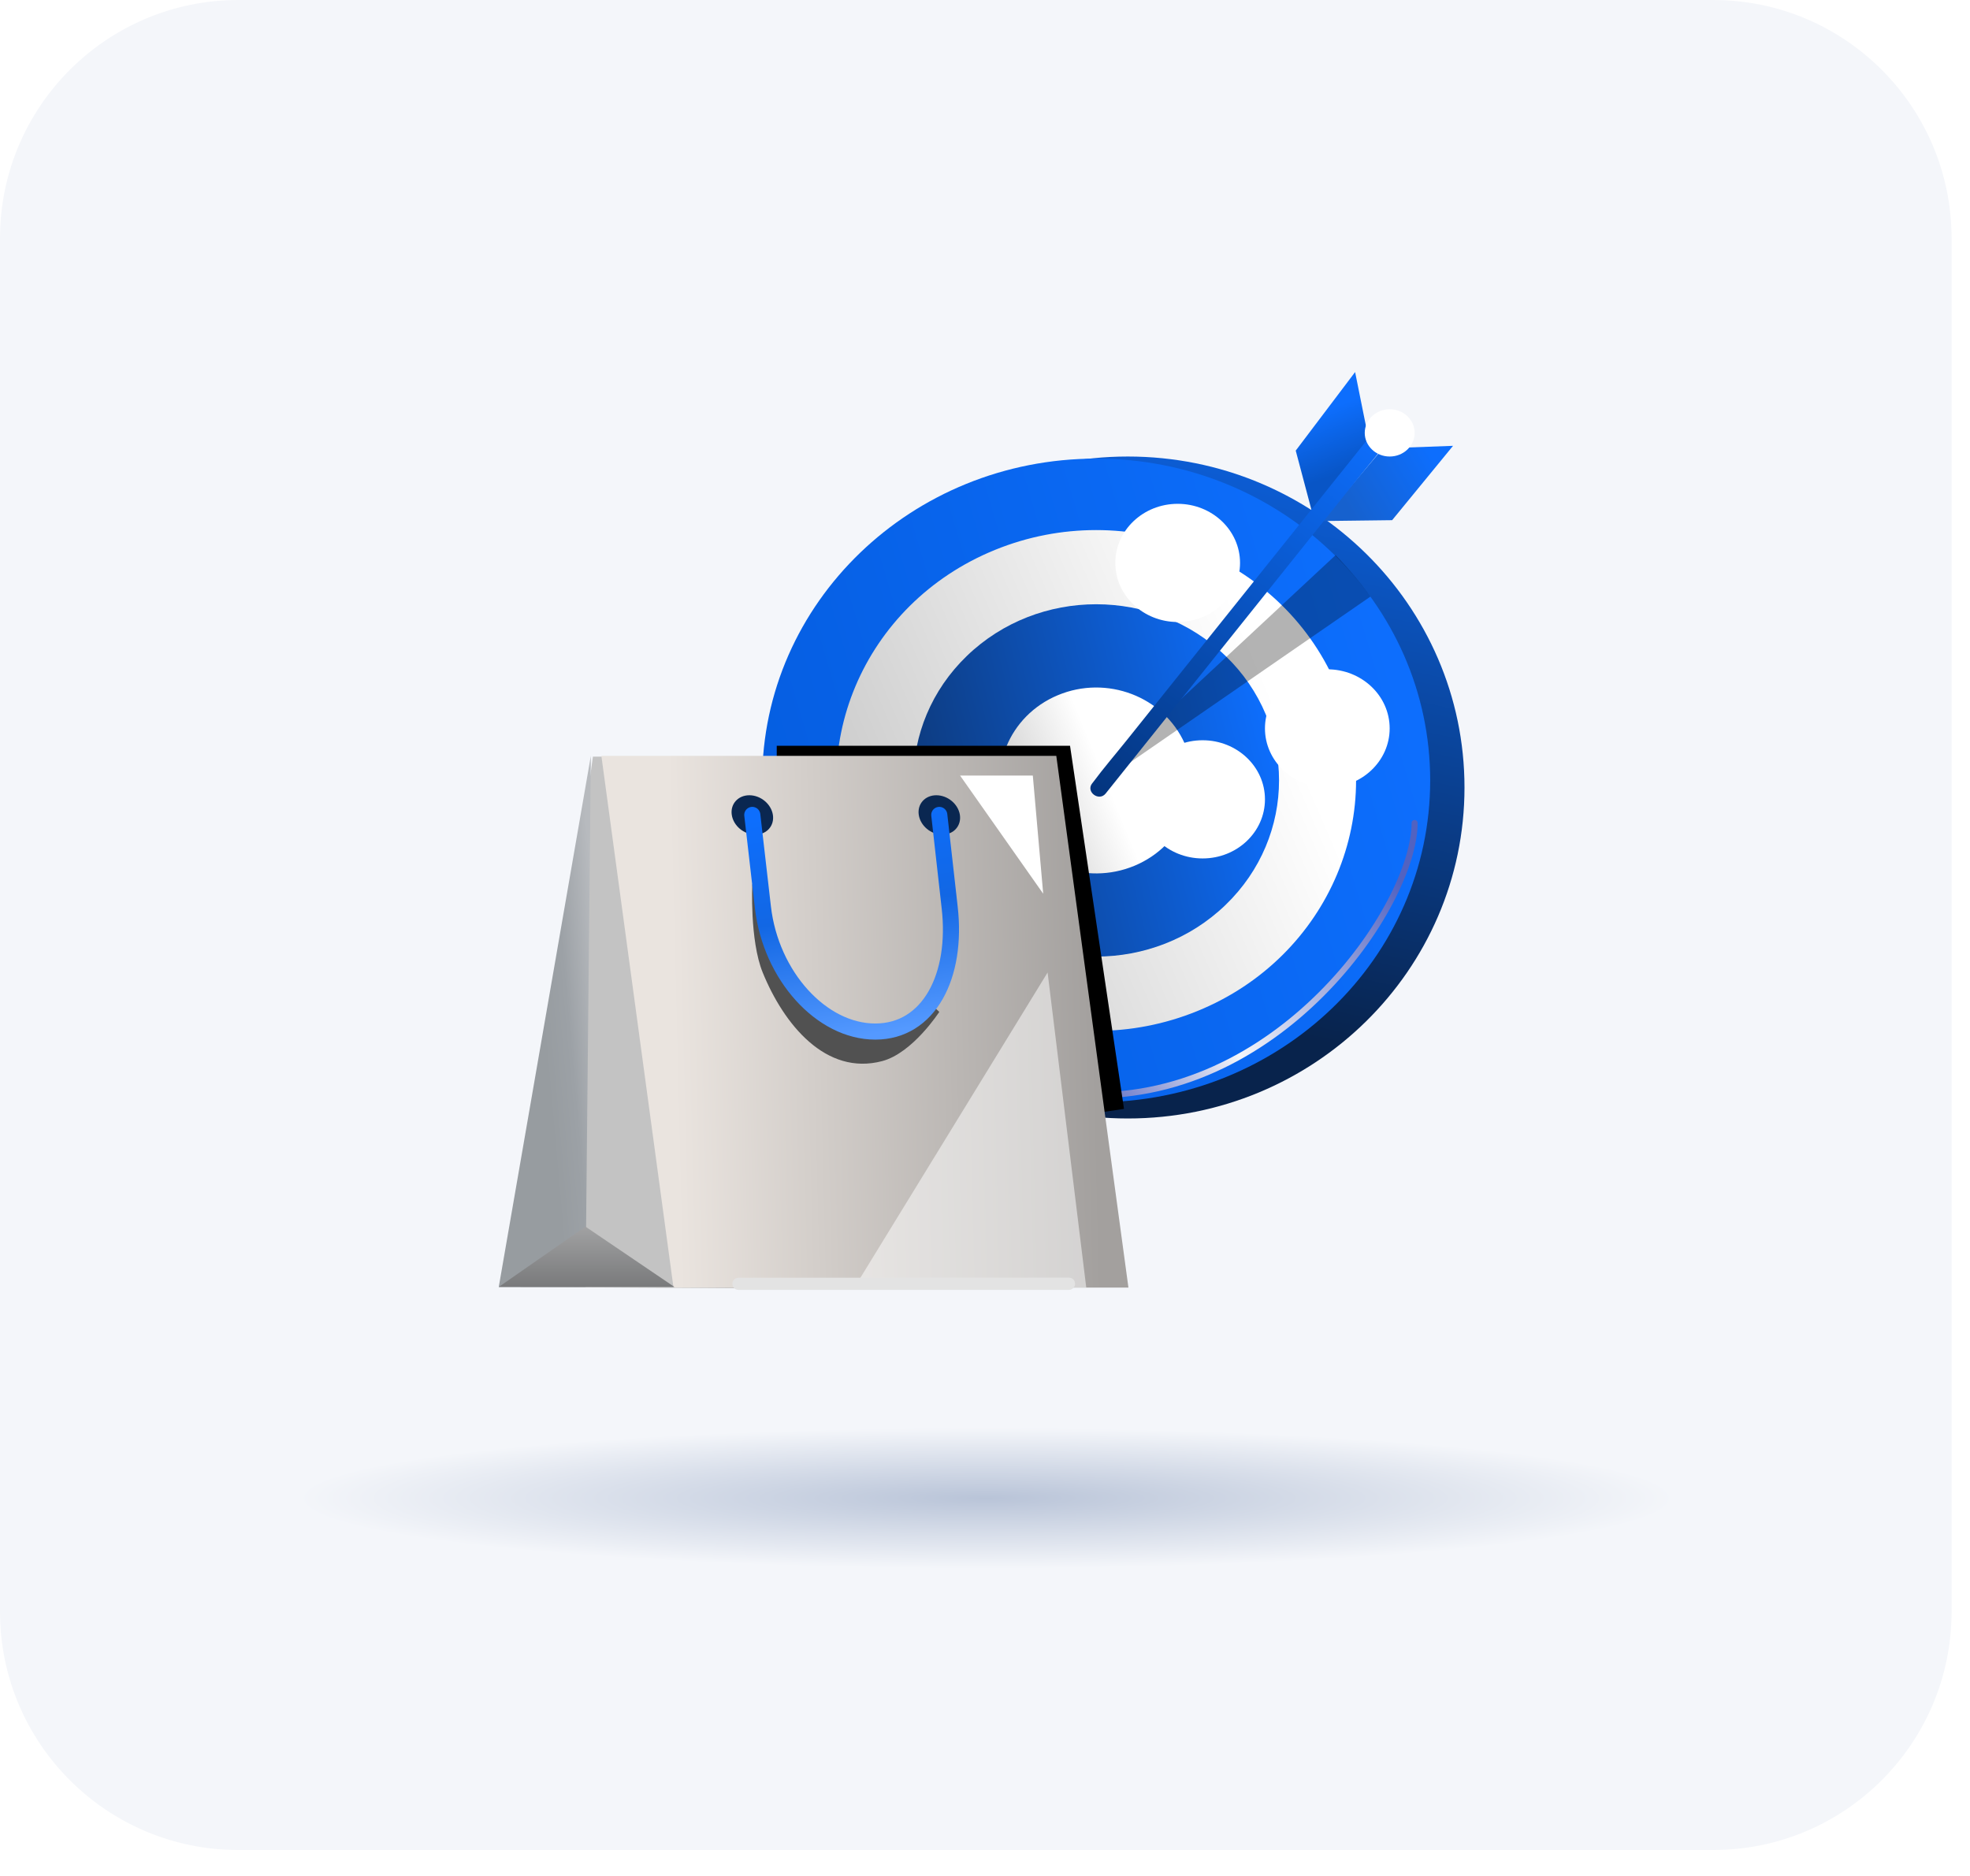 <?xml version="1.0" encoding="utf-8"?>
<svg xmlns="http://www.w3.org/2000/svg" fill="none" height="100%" overflow="visible" preserveAspectRatio="none" style="display: block;" viewBox="0 0 63 60" width="100%">
<g id="Group 1000007097">
<path d="M0 7.625C0 3.414 3.414 0 7.625 0H54.786C58.997 0 62.411 3.414 62.411 7.625V51.545C62.411 55.757 58.997 59.17 54.786 59.17H7.625C3.414 59.17 0 55.757 0 51.545V7.625Z" fill="#F4F6FA" id="Rectangle 3479"/>
<ellipse cx="31.545" cy="47.915" fill="url(#paint0_radial_0_6882)" id="Ellipse 315" rx="22.047" ry="2.251"/>
<g id="Group 1000007077">
<g id="Group 1000006790">
<g id="Group 1000006501">
<path d="M36.067 35.773C42.013 35.773 46.834 31.034 46.834 25.188C46.834 19.341 42.013 14.601 36.067 14.601C30.12 14.601 25.3 19.341 25.3 25.188C25.3 31.034 30.12 35.773 36.067 35.773Z" fill="url(#paint1_linear_0_6882)" id="Vector"/>
<path d="M35.056 35.254C40.955 35.254 45.737 30.646 45.737 24.961C45.737 19.277 40.955 14.668 35.056 14.668C29.157 14.668 24.375 19.277 24.375 24.961C24.375 30.646 29.157 35.254 35.056 35.254Z" fill="url(#paint2_linear_0_6882)" id="Vector_2"/>
<path d="M38.291 32.337C42.518 30.615 44.496 25.917 42.709 21.844C40.922 17.771 36.046 15.866 31.819 17.588C27.592 19.31 25.615 24.008 27.402 28.081C29.189 32.154 34.065 34.06 38.291 32.337Z" fill="url(#paint3_linear_0_6882)" id="Vector_3"/>
<path d="M39.191 28.945C41.474 26.744 41.474 23.177 39.191 20.977C36.908 18.776 33.205 18.776 30.922 20.977C28.639 23.177 28.639 26.744 30.922 28.945C33.205 31.145 36.908 31.145 39.191 28.945Z" fill="url(#paint4_linear_0_6882)" id="Vector_4"/>
<path d="M36.283 27.689C37.846 27.036 38.564 25.286 37.886 23.779C37.209 22.273 35.392 21.582 33.829 22.235C32.266 22.888 31.549 24.638 32.226 26.144C32.904 27.65 34.72 28.342 36.283 27.689Z" fill="url(#paint5_linear_0_6882)" id="Vector_5"/>
<path d="M35.055 25.134L43.825 19.082C43.547 18.682 43.103 18.157 42.711 17.756L35.198 24.754L35.054 25.134L35.055 25.134Z" fill="black" id="Vector_6" opacity="0.3"/>
</g>
<g filter="url(#filter0_f_0_6882)" id="Ellipse 377">
<ellipse cx="42.447" cy="23.297" fill="white" rx="1.994" ry="1.89"/>
</g>
<g filter="url(#filter1_f_0_6882)" id="Ellipse 379">
<ellipse cx="38.459" cy="25.566" fill="white" rx="1.994" ry="1.89"/>
</g>
<g filter="url(#filter2_f_0_6882)" id="Ellipse 378">
<ellipse cx="37.662" cy="18.004" fill="white" rx="1.994" ry="1.89"/>
</g>
<g id="Group 1000006500">
<path d="M41.979 16.454L41.437 14.412L43.336 11.9L43.782 14.119L41.979 16.454Z" fill="url(#paint6_linear_0_6882)" id="Vector_7"/>
<path d="M46.468 14.259L44.223 14.342L42.263 16.665L44.52 16.637L46.468 14.259Z" fill="url(#paint7_linear_0_6882)" id="Vector_8"/>
<path d="M44.056 13.649C43.754 14.028 43.45 14.405 43.148 14.784C42.421 15.693 41.694 16.601 40.967 17.51C40.09 18.605 39.215 19.698 38.339 20.793C37.578 21.745 36.818 22.695 36.056 23.646C35.687 24.108 35.296 24.56 34.945 25.034C34.94 25.04 34.935 25.048 34.928 25.054C34.713 25.323 35.144 25.648 35.359 25.379C35.661 25 35.965 24.623 36.267 24.244C36.994 23.335 37.721 22.427 38.449 21.518C39.325 20.423 40.2 19.33 41.077 18.235C41.838 17.284 42.598 16.334 43.359 15.382C43.728 14.921 44.119 14.468 44.471 13.994C44.476 13.988 44.481 13.98 44.487 13.974C44.702 13.706 44.271 13.381 44.056 13.649Z" fill="url(#paint8_linear_0_6882)" id="Vector_9"/>
</g>
<g filter="url(#filter3_f_0_6882)" id="Ellipse 380">
<ellipse cx="44.442" cy="13.845" fill="white" rx="0.798" ry="0.756"/>
</g>
<g filter="url(#filter4_f_0_6882)" id="Vector 981">
<path d="M45.239 26.322C45.239 28.968 40.852 35.395 34.471 35.017" stroke="url(#paint9_linear_0_6882)" stroke-linecap="round" stroke-width="0.193"/>
</g>
</g>
<g filter="url(#filter5_f_0_6882)" id="Vector 1018">
<path d="M24.84 24.175H33.942L35.627 35.513" stroke="black" stroke-width="0.643"/>
</g>
<g id="Group 1000006789">
<path d="M32.91 24.201H18.961L16.643 41.162L30.699 41.248L32.91 24.201Z" fill="#C3C3C3" id="Vector_10"/>
<path d="M18.724 41.162L18.895 24.175L15.95 41.162H18.724Z" fill="url(#paint10_linear_0_6882)" id="Vector 1017"/>
<path d="M19.232 24.175H33.78L36.087 41.182H21.538L19.232 24.175Z" fill="url(#paint11_linear_0_6882)" id="Vector_11"/>
<g filter="url(#filter6_f_0_6882)" id="Vector 979">
<path d="M27.322 41.182L33.502 31.104L34.738 41.182H27.322Z" fill="white" fill-opacity="0.52"/>
</g>
<g filter="url(#filter7_f_0_6882)" id="Vector 980">
<path d="M33.361 28.584L30.703 24.805L33.029 24.805L33.361 28.584Z" fill="white"/>
</g>
<g filter="url(#filter8_f_0_6882)" id="Vector 982">
<path d="M24.058 28.269L24.723 30.474L25.387 31.734L26.384 32.678L28.045 32.993L29.042 32.993L29.706 32.049L30.038 32.364C30.038 32.364 29.187 33.68 28.211 33.938C26.409 34.415 25.064 32.759 24.391 31.104C23.971 30.071 24.058 28.269 24.058 28.269Z" fill="#515151"/>
</g>
<g filter="url(#filter9_f_0_6882)" id="Rectangle 3573">
<path d="M34.184 41.255C34.291 41.255 34.379 41.169 34.38 41.061C34.382 40.952 34.294 40.863 34.184 40.863L23.615 40.867C23.508 40.867 23.421 40.954 23.421 41.061C23.421 41.168 23.508 41.255 23.615 41.255L34.184 41.255Z" fill="#E3E3E3"/>
</g>
<g id="Group">
<path d="M29.382 26.064C29.435 26.413 29.772 26.694 30.135 26.694C30.498 26.694 30.749 26.411 30.697 26.064C30.644 25.716 30.307 25.435 29.943 25.435C29.58 25.435 29.329 25.718 29.382 26.064Z" fill="#0A2751" id="Vector_12"/>
<path d="M23.402 26.064C23.455 26.413 23.792 26.694 24.156 26.694C24.519 26.694 24.77 26.411 24.717 26.064C24.664 25.716 24.327 25.435 23.964 25.435C23.601 25.435 23.35 25.718 23.402 26.064Z" fill="#0A2751" id="Vector_13"/>
<path d="M24.058 26.064L24.398 29.021C24.65 31.207 26.268 32.993 27.991 32.993C29.716 32.993 30.623 31.205 30.37 29.021L30.038 26.064" id="Vector_14" stroke="url(#paint12_linear_0_6882)" stroke-linecap="round" stroke-width="0.515"/>
</g>
<path d="M18.723 39.232L21.569 41.162H15.949L18.723 39.232Z" fill="url(#paint13_linear_0_6882)" id="Vector 1019"/>
</g>
</g>
</g>
<defs>
<filter color-interpolation-filters="sRGB" filterUnits="userSpaceOnUse" height="10.212" id="filter0_f_0_6882" width="10.419" x="37.238" y="18.191">
<feFlood flood-opacity="0" result="BackgroundImageFix"/>
<feBlend in="SourceGraphic" in2="BackgroundImageFix" mode="normal" result="shape"/>
<feGaussianBlur result="effect1_foregroundBlur_0_6882" stdDeviation="1.608"/>
</filter>
<filter color-interpolation-filters="sRGB" filterUnits="userSpaceOnUse" height="10.212" id="filter1_f_0_6882" width="10.419" x="33.25" y="20.459">
<feFlood flood-opacity="0" result="BackgroundImageFix"/>
<feBlend in="SourceGraphic" in2="BackgroundImageFix" mode="normal" result="shape"/>
<feGaussianBlur result="effect1_foregroundBlur_0_6882" stdDeviation="1.608"/>
</filter>
<filter color-interpolation-filters="sRGB" filterUnits="userSpaceOnUse" height="10.212" id="filter2_f_0_6882" width="10.419" x="32.453" y="12.898">
<feFlood flood-opacity="0" result="BackgroundImageFix"/>
<feBlend in="SourceGraphic" in2="BackgroundImageFix" mode="normal" result="shape"/>
<feGaussianBlur result="effect1_foregroundBlur_0_6882" stdDeviation="1.608"/>
</filter>
<filter color-interpolation-filters="sRGB" filterUnits="userSpaceOnUse" height="4.085" id="filter3_f_0_6882" width="4.168" x="42.358" y="11.803">
<feFlood flood-opacity="0" result="BackgroundImageFix"/>
<feBlend in="SourceGraphic" in2="BackgroundImageFix" mode="normal" result="shape"/>
<feGaussianBlur result="effect1_foregroundBlur_0_6882" stdDeviation="0.643"/>
</filter>
<filter color-interpolation-filters="sRGB" filterUnits="userSpaceOnUse" height="10.191" id="filter4_f_0_6882" width="12.246" x="33.732" y="25.582">
<feFlood flood-opacity="0" result="BackgroundImageFix"/>
<feBlend in="SourceGraphic" in2="BackgroundImageFix" mode="normal" result="shape"/>
<feGaussianBlur result="effect1_foregroundBlur_0_6882" stdDeviation="0.322"/>
</filter>
<filter color-interpolation-filters="sRGB" filterUnits="userSpaceOnUse" height="14.28" id="filter5_f_0_6882" width="13.677" x="23.554" y="22.567">
<feFlood flood-opacity="0" result="BackgroundImageFix"/>
<feBlend in="SourceGraphic" in2="BackgroundImageFix" mode="normal" result="shape"/>
<feGaussianBlur result="effect1_foregroundBlur_0_6882" stdDeviation="0.643"/>
</filter>
<filter color-interpolation-filters="sRGB" filterUnits="userSpaceOnUse" height="15.224" id="filter6_f_0_6882" width="12.561" x="24.75" y="28.531">
<feFlood flood-opacity="0" result="BackgroundImageFix"/>
<feBlend in="SourceGraphic" in2="BackgroundImageFix" mode="normal" result="shape"/>
<feGaussianBlur result="effect1_foregroundBlur_0_6882" stdDeviation="1.286"/>
</filter>
<filter color-interpolation-filters="sRGB" filterUnits="userSpaceOnUse" height="7.638" id="filter7_f_0_6882" width="6.517" x="28.774" y="22.875">
<feFlood flood-opacity="0" result="BackgroundImageFix"/>
<feBlend in="SourceGraphic" in2="BackgroundImageFix" mode="normal" result="shape"/>
<feGaussianBlur result="effect1_foregroundBlur_0_6882" stdDeviation="0.965"/>
</filter>
<filter color-interpolation-filters="sRGB" filterUnits="userSpaceOnUse" height="7.039" id="filter8_f_0_6882" width="7.274" x="23.408" y="27.626">
<feFlood flood-opacity="0" result="BackgroundImageFix"/>
<feBlend in="SourceGraphic" in2="BackgroundImageFix" mode="normal" result="shape"/>
<feGaussianBlur result="effect1_foregroundBlur_0_6882" stdDeviation="0.322"/>
</filter>
<filter color-interpolation-filters="sRGB" filterUnits="userSpaceOnUse" height="2.965" id="filter9_f_0_6882" width="13.532" x="22.135" y="39.577">
<feFlood flood-opacity="0" result="BackgroundImageFix"/>
<feBlend in="SourceGraphic" in2="BackgroundImageFix" mode="normal" result="shape"/>
<feGaussianBlur result="effect1_foregroundBlur_0_6882" stdDeviation="0.643"/>
</filter>
<radialGradient cx="0" cy="0" gradientTransform="translate(31.545 47.915) scale(22.047 2.251)" gradientUnits="userSpaceOnUse" id="paint0_radial_0_6882" r="1">
<stop stop-color="#B9C4D8"/>
<stop offset="1" stop-color="#F4F6FA"/>
</radialGradient>
<linearGradient gradientUnits="userSpaceOnUse" id="paint1_linear_0_6882" x1="35.269" x2="40.871" y1="35.773" y2="9.885">
<stop offset="0.146" stop-color="#08234C"/>
<stop offset="1" stop-color="#0D6EFD"/>
</linearGradient>
<linearGradient gradientUnits="userSpaceOnUse" id="paint2_linear_0_6882" x1="44.441" x2="24.664" y1="20.651" y2="26.491">
<stop stop-color="#0D6EFD"/>
<stop offset="1" stop-color="#055EE1"/>
</linearGradient>
<linearGradient gradientUnits="userSpaceOnUse" id="paint3_linear_0_6882" x1="42.049" x2="27.205" y1="21.785" y2="28.177">
<stop offset="0.087" stop-color="white"/>
<stop offset="1" stop-color="#C9C9C9"/>
</linearGradient>
<linearGradient gradientUnits="userSpaceOnUse" id="paint4_linear_0_6882" x1="40.852" x2="29.791" y1="24.053" y2="26.752">
<stop stop-color="#0D6EFD"/>
<stop offset="1" stop-color="#0D3B7F"/>
</linearGradient>
<linearGradient gradientUnits="userSpaceOnUse" id="paint5_linear_0_6882" x1="38.061" x2="31.802" y1="23.675" y2="26.24">
<stop offset="0.439" stop-color="white"/>
<stop offset="1" stop-color="#C6C6C6"/>
</linearGradient>
<linearGradient gradientUnits="userSpaceOnUse" id="paint6_linear_0_6882" x1="43.246" x2="42.519" y1="14.979" y2="13.062">
<stop stop-color="#0855C6"/>
<stop offset="1" stop-color="#0D6EFD"/>
</linearGradient>
<linearGradient gradientUnits="userSpaceOnUse" id="paint7_linear_0_6882" x1="43.246" x2="45.962" y1="16.491" y2="14.854">
<stop stop-color="#1661CE"/>
<stop offset="1" stop-color="#0D6EFD"/>
</linearGradient>
<linearGradient gradientUnits="userSpaceOnUse" id="paint8_linear_0_6882" x1="35.271" x2="43.836" y1="25.566" y2="13.782">
<stop stop-color="#04357E"/>
<stop offset="1" stop-color="#0D6EFD"/>
</linearGradient>
<linearGradient gradientUnits="userSpaceOnUse" id="paint9_linear_0_6882" x1="34.471" x2="44.047" y1="35.017" y2="27.342">
<stop stop-color="#5262C0"/>
<stop offset="0.393" stop-color="#F4F6FA"/>
<stop offset="1" stop-color="#5262C0"/>
</linearGradient>
<linearGradient gradientUnits="userSpaceOnUse" id="paint10_linear_0_6882" x1="17.547" x2="19.502" y1="34.883" y2="34.708">
<stop stop-color="#979CA0"/>
<stop offset="0.424" stop-color="#9CA1A6"/>
<stop offset="1" stop-color="#B7BABE"/>
</linearGradient>
<linearGradient gradientUnits="userSpaceOnUse" id="paint11_linear_0_6882" x1="35.075" x2="21.592" y1="34.253" y2="34.586">
<stop stop-color="#A3A09E"/>
<stop offset="1" stop-color="#EAE4DF"/>
</linearGradient>
<linearGradient gradientUnits="userSpaceOnUse" id="paint12_linear_0_6882" x1="28.378" x2="27.18" y1="32.993" y2="25.728">
<stop stop-color="#5499FF"/>
<stop offset="0.539" stop-color="#1267E4"/>
<stop offset="1" stop-color="#0D6EFD"/>
</linearGradient>
<linearGradient gradientUnits="userSpaceOnUse" id="paint13_linear_0_6882" x1="19.159" x2="19.159" y1="34.409" y2="42.448">
<stop offset="0.267" stop-color="#D9D9D9"/>
<stop offset="1" stop-color="#5E5F61"/>
</linearGradient>
</defs>
</svg>